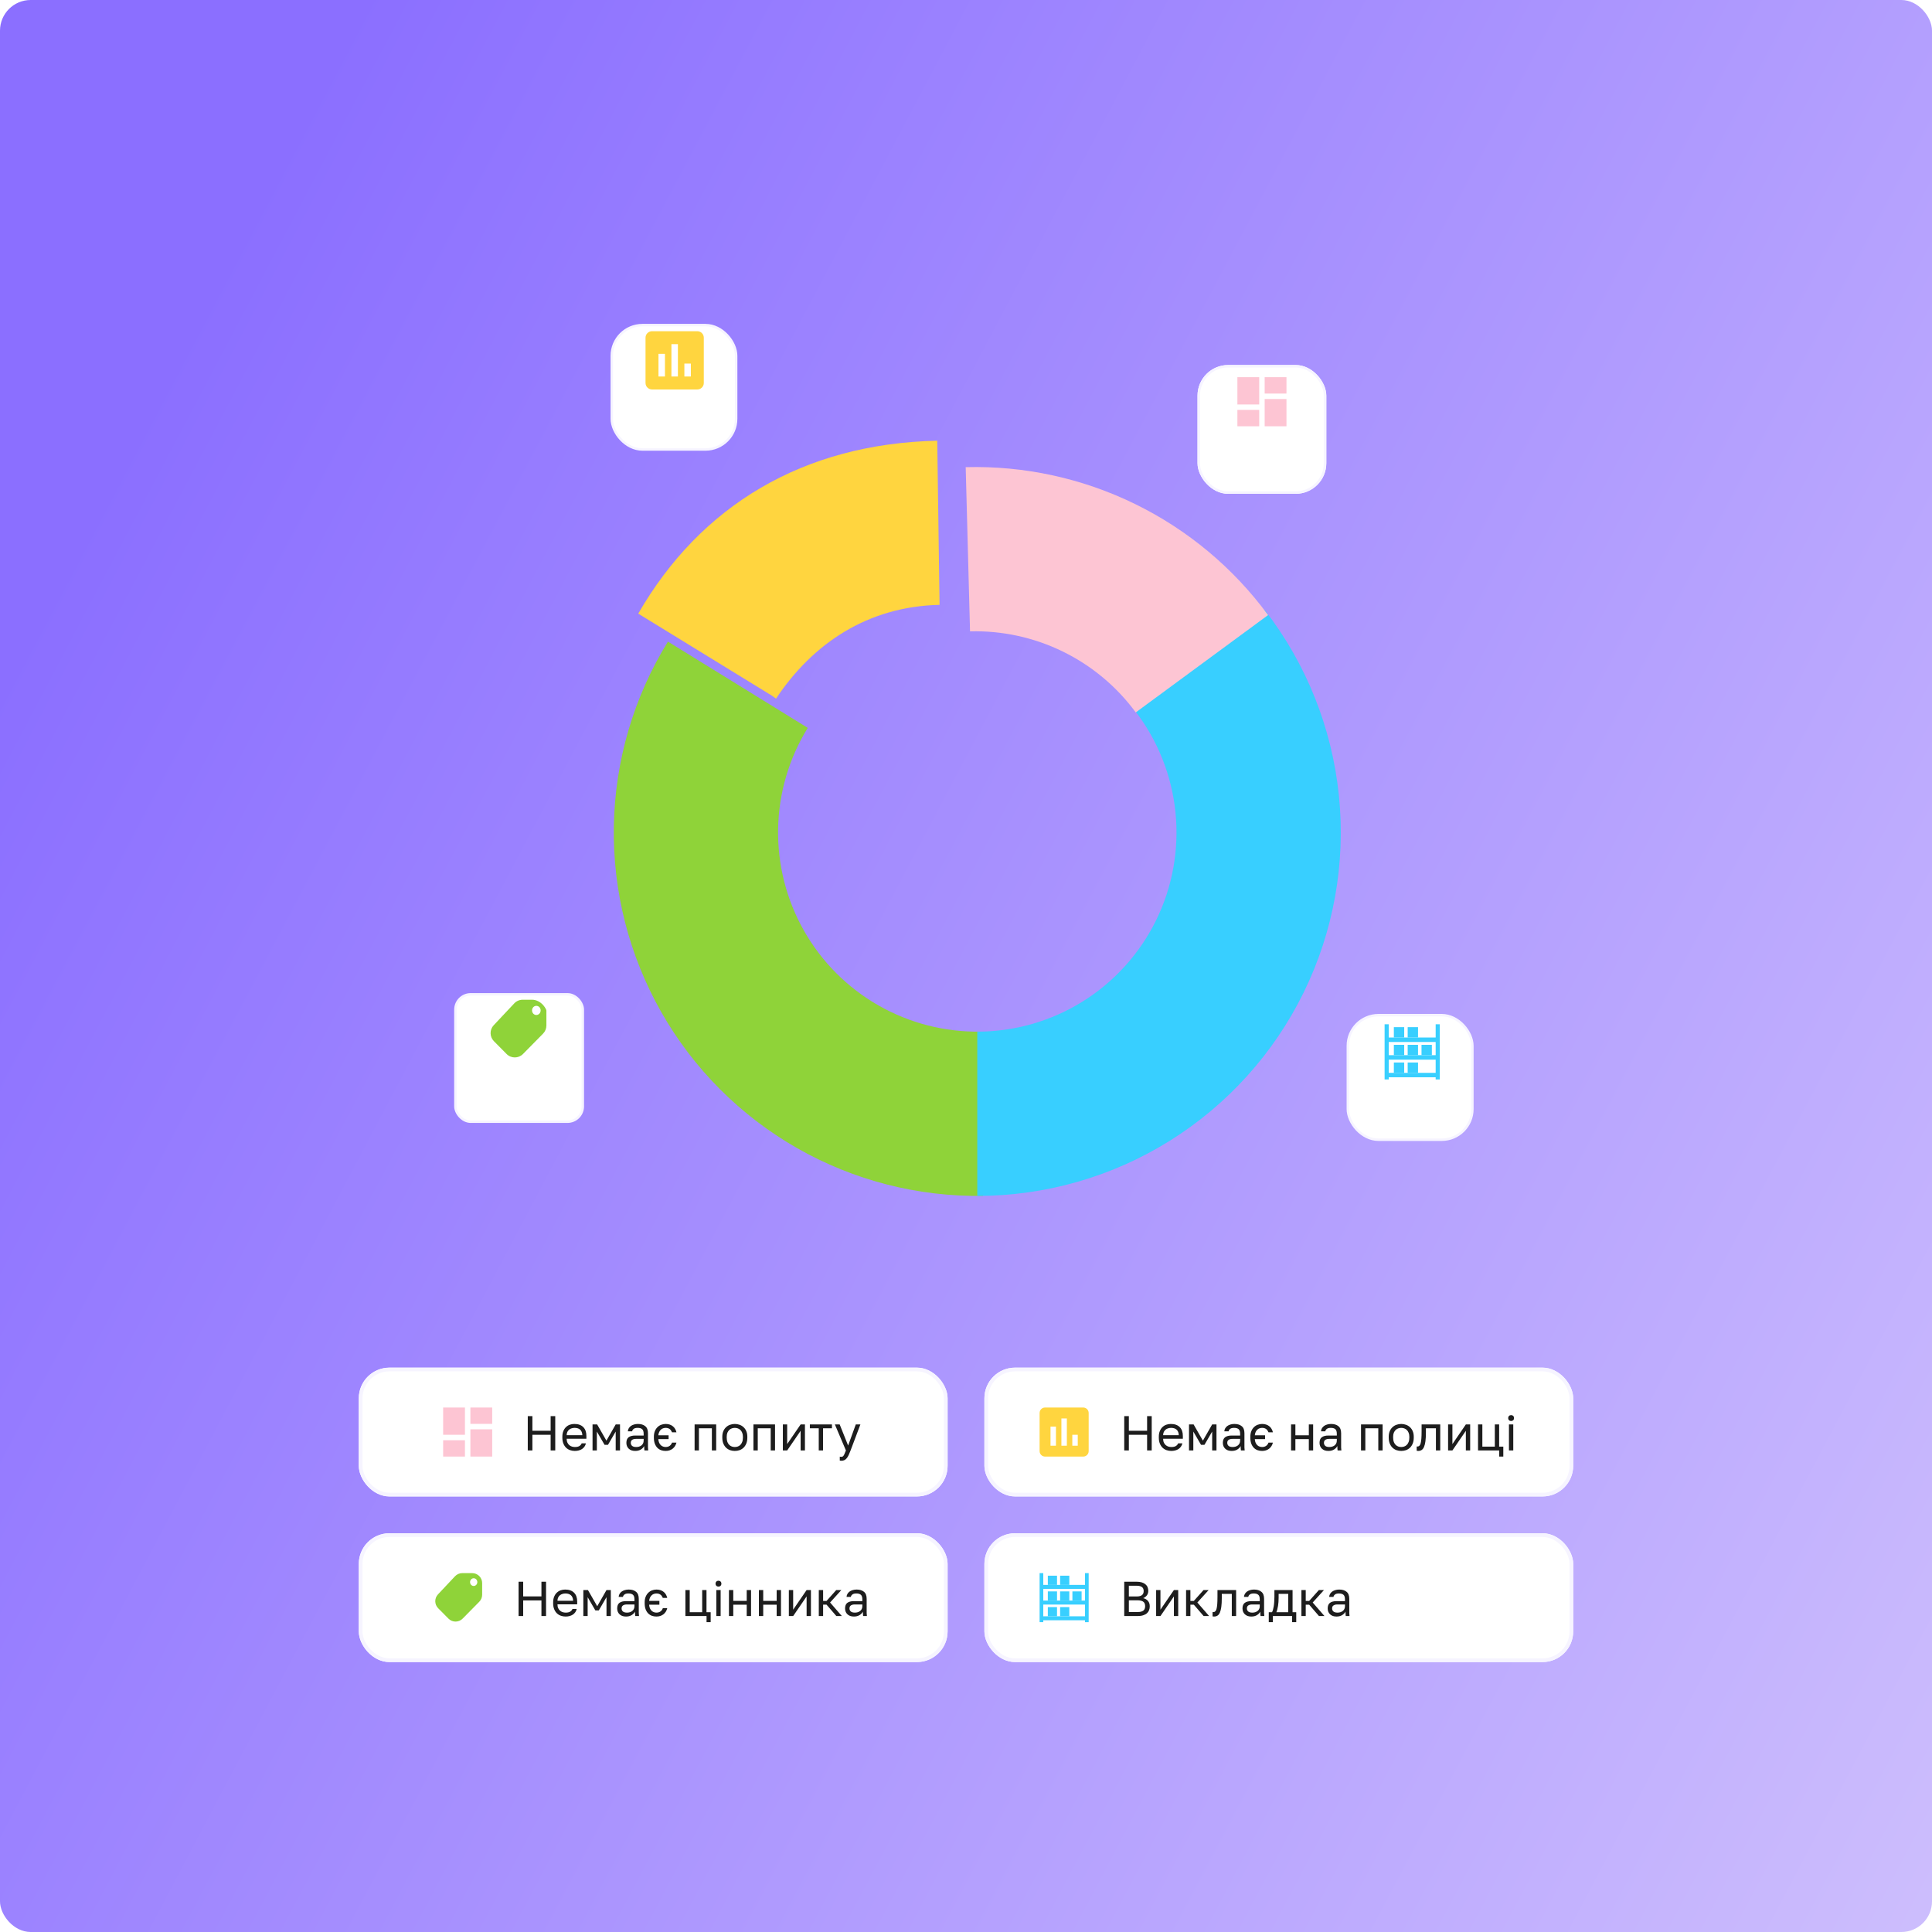<svg xmlns="http://www.w3.org/2000/svg" width="630" height="630" fill="none"><rect width="630" height="630" fill="url(#a)" rx="10"/><g filter="url(#b)"><path fill="#FFD53F" d="m208.122 193.39 43.639 26.782 1.288.935c12.028-18.065 29.961-30.068 53.327-30.584L305.625 137c-43.677.965-77.196 21.157-97.503 56.39Z"/></g><path fill="#8FD339" d="M217.807 209.219c-11.166 18.09-17.259 38.85-17.643 60.104-.383 21.254 4.959 42.219 15.465 60.7s25.79 33.796 44.251 44.341c18.461 10.545 39.419 15.931 60.677 15.594l-.848-53.556c-11.651.185-23.137-2.767-33.254-8.546-10.118-5.78-18.494-14.173-24.252-24.301-5.758-10.128-8.685-21.619-8.475-33.267.21-11.648 3.55-23.025 9.669-32.939l-45.59-28.13Z"/><path fill="#38CFFF" d="M318.68 389.973c22.163 0 43.883-6.213 62.693-17.933 18.81-11.721 33.957-28.479 43.72-48.373 9.764-19.894 13.753-42.126 11.516-64.172-2.238-22.047-10.613-43.025-24.174-60.552l-42.373 32.774c7.432 9.606 12.022 21.102 13.248 33.185 1.227 12.082-.96 24.267-6.311 35.17-5.351 10.902-13.652 20.087-23.96 26.51-10.309 6.423-22.212 9.828-34.359 9.828v53.563Z"/><path fill="#FDC5D3" d="M413.507 200.566c-11.328-15.393-26.212-27.819-43.382-36.217-17.17-8.399-36.117-12.521-55.224-12.016l1.416 53.545c10.472-.277 20.855 1.982 30.265 6.585 9.41 4.602 17.567 11.412 23.776 19.848l43.149-31.745Z"/><g filter="url(#c)"><rect width="40.621" height="40.621" x="439.509" y="322" fill="#fff" rx="10"/><rect width="40.621" height="40.621" x="439.509" y="322" stroke="#F6F4FF" stroke-width=".8" rx="10"/></g><path fill="#38CFFF" d="M468.152 334h1.348v18H468.152zM468.152 344.08v1.456h-15.305V344.08zM468.152 349.84v1.456h-15.305V349.84zM468.152 338.32v1.456h-15.305V338.32z"/><path fill="#38CFFF" d="M451.5 334h1.347v18H451.5zM454.517 340.705h3.375v3.375H454.517zM459.026 340.705h3.375v3.375H459.026zM454.517 334.945h3.375v3.375H454.517zM459.026 334.945h3.375v3.375H459.026zM454.517 346.465h3.375v3.375H454.517zM459.026 346.465h3.375v3.375H459.026zM463.536 340.705h3.375v3.375H463.536z"/><g filter="url(#d)"><rect width="41.545" height="41.545" x="148.5" y="315" fill="#fff" rx="5"/><rect width="41.545" height="41.545" x="148.5" y="315" stroke="#F6F4FF" stroke-width=".8" rx="5"/></g><g clip-path="url(#e)"><path fill="#8FD339" fill-rule="evenodd" d="M170.433 326h3.985c2.073 0 3.754 1.681 3.754 3.755v4.658c0 .986-.388 1.933-1.08 2.635l-6.55 6.646c-1.468 1.49-3.87 1.493-5.342.007l-4.138-4.179c-1.422-1.437-1.452-3.742-.066-5.214l6.703-7.126c.709-.754 1.699-1.182 2.734-1.182Zm4.462 4.976c.775 0 1.404-.668 1.404-1.493 0-.824-.629-1.493-1.404-1.493-.776 0-1.404.669-1.404 1.493 0 .825.628 1.493 1.404 1.493Z" clip-rule="evenodd"/></g><g filter="url(#f)"><rect width="40.556" height="40.556" x="199.494" y="97" fill="#fff" rx="10"/><rect width="40.556" height="40.556" x="199.494" y="97" stroke="#F6F4FF" stroke-width=".8" rx="10"/></g><path fill="#FFD53F" d="M227.389 108h-14.778c-1.161 0-2.111.95-2.111 2.111v14.778c0 1.161.95 2.111 2.111 2.111h14.778c1.161 0 2.111-.95 2.111-2.111v-14.778c0-1.161-.95-2.111-2.111-2.111Zm-10.556 14.778h-2.111v-7.389h2.111v7.389Zm4.223 0h-2.112v-10.556h2.112v10.556Zm4.222 0h-2.111v-4.222h2.111v4.222Z"/><g filter="url(#g)"><rect width="42" height="42" x="390.493" y="110" fill="#fff" rx="10"/><rect width="41.2" height="41.2" x="390.893" y="110.4" stroke="#F6F4FF" stroke-width=".8" rx="9.6"/></g><path fill="#FDC5D3" d="M403.5 123h7.111v8.889H403.5zM412.389 130.111h7.111v8.889H412.389zM403.5 133.667h7.111v5.333H403.5zM412.389 123h7.111v5.333H412.389z"/><g filter="url(#h)"><rect width="192" height="42" x="117" y="437.973" fill="#fff" rx="10" shape-rendering="geometricPrecision"/><path fill="#FDC5D3" d="M144.5 450.973h7.111v8.889H144.5zM153.389 458.084h7.111v8.889H153.389zM144.5 461.64h7.111v5.333H144.5zM153.389 450.973h7.111v5.333H153.389z"/><path fill="#1D1D1D" d="M172.1 453.773h1.504v4.784h5.952v-4.784h1.504v11.2h-1.504v-5.104h-5.952v5.104H172.1v-11.2Zm15.356 11.36c-.544 0-1.061-.085-1.552-.256-.49-.171-.922-.432-1.296-.784-.373-.363-.672-.816-.896-1.36-.224-.544-.336-1.184-.336-1.92v-.32c0-.704.107-1.312.32-1.824.214-.523.496-.955.848-1.296.363-.352.779-.613 1.248-.784.48-.171.982-.256 1.504-.256 1.248 0 2.214.341 2.896 1.024.683.683 1.024 1.648 1.024 2.896v.896h-6.432c0 .501.08.923.24 1.264.16.341.368.619.624.832.256.213.539.368.848.464.32.096.64.144.96.144.64 0 1.131-.107 1.472-.32.352-.213.603-.507.752-.88h1.376c-.085.405-.24.763-.464 1.072-.213.309-.48.571-.8.784-.309.203-.666.357-1.072.464-.394.107-.816.16-1.264.16Zm-.08-7.52c-.33 0-.65.048-.96.144-.309.085-.586.229-.832.432-.234.192-.426.437-.576.736-.149.299-.224.656-.224 1.072h5.104c-.01-.437-.085-.805-.224-1.104-.128-.309-.304-.555-.528-.736-.224-.192-.49-.331-.8-.416-.298-.085-.618-.128-.96-.128Zm5.842-1.12h1.504l3.024 5.28 3.024-5.28h1.408v8.48h-1.408v-6.16l-2.512 4.32h-1.12l-2.512-4.32v6.16h-1.408v-8.48Zm13.931 8.64c-.469 0-.885-.064-1.248-.192-.352-.139-.651-.325-.896-.56-.245-.235-.432-.512-.56-.832-.128-.32-.192-.672-.192-1.056 0-.843.245-1.451.736-1.824.501-.373 1.216-.56 2.144-.56h2.752v-.576c0-.725-.165-1.227-.496-1.504-.32-.277-.805-.416-1.456-.416-.608 0-1.051.117-1.328.352-.277.224-.432.48-.464.768h-1.408c.021-.341.112-.656.272-.944.171-.299.395-.555.672-.768.288-.213.629-.379 1.024-.496.395-.128.832-.192 1.312-.192 1.003 0 1.797.24 2.384.72.597.469.896 1.243.896 2.32v4.624c.011.331.037.656.08.976h-1.232c-.032-.245-.053-.475-.064-.688-.011-.224-.016-.475-.016-.752-.224.448-.587.827-1.088 1.136-.501.309-1.109.464-1.824.464Zm.304-1.28c.331 0 .64-.043.928-.128.299-.096.56-.229.784-.4.224-.181.4-.4.528-.656s.192-.555.192-.896v-.576h-2.512c-.523 0-.933.107-1.232.32-.299.203-.448.528-.448.976 0 .395.139.72.416.976.288.256.736.384 1.344.384Zm9.607 1.28c-.544 0-1.051-.085-1.52-.256-.469-.181-.875-.448-1.216-.8-.341-.363-.613-.816-.816-1.36-.192-.544-.288-1.179-.288-1.904v-.32c0-.683.107-1.285.32-1.808.213-.523.496-.955.848-1.296.352-.352.757-.613 1.216-.784.469-.181.955-.272 1.456-.272s.949.069 1.344.208c.405.139.752.331 1.04.576.299.245.539.533.72.864.192.331.331.688.416 1.072h-1.44c-.085-.203-.187-.389-.304-.56-.107-.181-.245-.336-.416-.464-.16-.128-.352-.229-.576-.304-.224-.075-.485-.112-.784-.112-.277 0-.555.048-.832.144-.267.085-.507.229-.72.432-.213.192-.395.443-.544.752-.149.299-.245.661-.288 1.088h3.344v1.248h-3.344c.032.469.123.869.272 1.2.149.32.331.581.544.784.224.203.469.352.736.448.267.096.544.144.832.144.523 0 .96-.128 1.312-.384.363-.256.619-.608.768-1.056h1.44c-.203.843-.619 1.509-1.248 2-.629.48-1.387.72-2.272.72Zm9.439-8.64h7.04v8.48h-1.408v-7.232h-4.224v7.232h-1.408v-8.48Zm13.114 8.64c-.544 0-1.062-.085-1.552-.256-.491-.181-.923-.448-1.296-.8-.374-.363-.672-.816-.897-1.36-.223-.544-.335-1.179-.335-1.904v-.32c0-.683.112-1.285.335-1.808.225-.523.523-.955.897-1.296.373-.352.805-.613 1.296-.784.49-.181 1.008-.272 1.552-.272s1.061.091 1.552.272c.49.171.922.432 1.296.784.373.341.672.773.896 1.296.224.523.336 1.125.336 1.808v.32c0 .725-.112 1.36-.336 1.904-.224.544-.523.997-.896 1.36-.374.352-.806.619-1.296.8-.491.171-1.008.256-1.552.256Zm0-1.28c.32 0 .64-.053.96-.16.32-.117.602-.293.848-.528.245-.245.442-.56.592-.944.16-.384.24-.853.24-1.408v-.32c0-.512-.08-.949-.24-1.312-.15-.363-.347-.661-.592-.896-.246-.235-.528-.405-.848-.512-.32-.107-.64-.16-.96-.16-.32 0-.64.053-.96.16-.32.107-.603.277-.848.512-.246.235-.448.533-.608.896-.15.363-.224.8-.224 1.312v.32c0 .555.074 1.024.224 1.408.16.384.362.699.608.944.245.235.528.411.848.528.32.107.64.16.96.16Zm6.073-7.36h7.04v8.48h-1.408v-7.232h-4.224v7.232h-1.408v-8.48Zm9.594 0h1.408v6.4l4.384-6.4h1.408v8.48h-1.408v-6.4l-4.384 6.4h-1.408v-8.48Zm11.702 1.248h-2.896v-1.248h7.2v1.248h-2.896v7.232h-1.408v-7.232Zm7.34 10.592c-.16 0-.32-.016-.48-.048v-1.28c.16.032.32.048.48.048.16 0 .299-.027.416-.08.117-.053.229-.155.336-.304.107-.149.219-.363.336-.64.128-.267.272-.619.432-1.056l-3.6-8.48h1.568l2.752 6.88 2.496-6.88h1.504l-3.2 8.48c-.224.597-.437 1.109-.64 1.536-.203.427-.421.773-.656 1.04-.224.277-.475.475-.752.592-.277.128-.608.192-.992.192Z"/><rect width="190.8" height="40.8" x="117.6" y="438.573" stroke="#F6F4FF" stroke-width="1.2" rx="9.4" shape-rendering="geometricPrecision"/></g><g filter="url(#i)"><rect width="192" height="42" x="321" y="437.973" fill="#fff" rx="10" shape-rendering="geometricPrecision"/><path fill="#FFD53F" d="M353.222 450.973h-12.444c-.978 0-1.778.8-1.778 1.778v12.444c0 .978.8 1.778 1.778 1.778h12.444c.978 0 1.778-.8 1.778-1.778v-12.444c0-.978-.8-1.778-1.778-1.778Zm-8.889 12.445h-1.777v-6.223h1.777v6.223Zm3.556 0h-1.778v-8.889h1.778v8.889Zm3.555 0h-1.777v-3.556h1.777v3.556Z"/><path fill="#1D1D1D" d="M366.6 453.773h1.504v4.784h5.952v-4.784h1.504v11.2h-1.504v-5.104h-5.952v5.104H366.6v-11.2Zm15.356 11.36c-.544 0-1.061-.085-1.552-.256-.49-.171-.922-.432-1.296-.784-.373-.363-.672-.816-.896-1.36-.224-.544-.336-1.184-.336-1.92v-.32c0-.704.107-1.312.32-1.824.214-.523.496-.955.848-1.296.363-.352.779-.613 1.248-.784.48-.171.982-.256 1.504-.256 1.248 0 2.214.341 2.896 1.024.683.683 1.024 1.648 1.024 2.896v.896h-6.432c0 .501.08.923.24 1.264.16.341.368.619.624.832.256.213.539.368.848.464.32.096.64.144.96.144.64 0 1.131-.107 1.472-.32.352-.213.603-.507.752-.88h1.376c-.085.405-.24.763-.464 1.072-.213.309-.48.571-.8.784-.309.203-.666.357-1.072.464-.394.107-.816.16-1.264.16Zm-.08-7.52c-.33 0-.65.048-.96.144-.309.085-.586.229-.832.432-.234.192-.426.437-.576.736-.149.299-.224.656-.224 1.072h5.104c-.01-.437-.085-.805-.224-1.104-.128-.309-.304-.555-.528-.736-.224-.192-.49-.331-.8-.416-.298-.085-.618-.128-.96-.128Zm5.842-1.12h1.504l3.024 5.28 3.024-5.28h1.408v8.48h-1.408v-6.16l-2.512 4.32h-1.12l-2.512-4.32v6.16h-1.408v-8.48Zm13.931 8.64c-.469 0-.885-.064-1.248-.192-.352-.139-.651-.325-.896-.56-.245-.235-.432-.512-.56-.832-.128-.32-.192-.672-.192-1.056 0-.843.245-1.451.736-1.824.501-.373 1.216-.56 2.144-.56h2.752v-.576c0-.725-.165-1.227-.496-1.504-.32-.277-.805-.416-1.456-.416-.608 0-1.051.117-1.328.352-.277.224-.432.48-.464.768h-1.408c.021-.341.112-.656.272-.944.171-.299.395-.555.672-.768.288-.213.629-.379 1.024-.496.395-.128.832-.192 1.312-.192 1.003 0 1.797.24 2.384.72.597.469.896 1.243.896 2.32v4.624c.011.331.037.656.08.976h-1.232c-.032-.245-.053-.475-.064-.688-.011-.224-.016-.475-.016-.752-.224.448-.587.827-1.088 1.136-.501.309-1.109.464-1.824.464Zm.304-1.28c.331 0 .64-.043.928-.128.299-.096.56-.229.784-.4.224-.181.4-.4.528-.656s.192-.555.192-.896v-.576h-2.512c-.523 0-.933.107-1.232.32-.299.203-.448.528-.448.976 0 .395.139.72.416.976.288.256.736.384 1.344.384Zm9.607 1.28c-.544 0-1.051-.085-1.52-.256-.469-.181-.875-.448-1.216-.8-.341-.363-.613-.816-.816-1.36-.192-.544-.288-1.179-.288-1.904v-.32c0-.683.107-1.285.32-1.808.213-.523.496-.955.848-1.296.352-.352.757-.613 1.216-.784.469-.181.955-.272 1.456-.272s.949.069 1.344.208c.405.139.752.331 1.04.576.299.245.539.533.72.864.192.331.331.688.416 1.072h-1.44c-.085-.203-.187-.389-.304-.56-.107-.181-.245-.336-.416-.464-.16-.128-.352-.229-.576-.304-.224-.075-.485-.112-.784-.112-.277 0-.555.048-.832.144-.267.085-.507.229-.72.432-.213.192-.395.443-.544.752-.149.299-.245.661-.288 1.088h3.344v1.248h-3.344c.032.469.123.869.272 1.2.149.32.331.581.544.784.224.203.469.352.736.448.267.096.544.144.832.144.523 0 .96-.128 1.312-.384.363-.256.619-.608.768-1.056h1.44c-.203.843-.619 1.509-1.248 2-.629.48-1.387.72-2.272.72Zm9.439-8.64h1.408v3.536h4.384v-3.536h1.408v8.48h-1.408v-3.696h-4.384v3.696h-1.408v-8.48Zm12.181 8.64c-.469 0-.885-.064-1.248-.192-.352-.139-.65-.325-.896-.56-.245-.235-.432-.512-.56-.832-.128-.32-.192-.672-.192-1.056 0-.843.246-1.451.736-1.824.502-.373 1.216-.56 2.144-.56h2.752v-.576c0-.725-.165-1.227-.496-1.504-.32-.277-.805-.416-1.456-.416-.608 0-1.05.117-1.328.352-.277.224-.432.48-.464.768h-1.408c.022-.341.112-.656.272-.944.171-.299.395-.555.672-.768.288-.213.63-.379 1.024-.496.395-.128.832-.192 1.312-.192 1.003 0 1.798.24 2.384.72.598.469.896 1.243.896 2.32v4.624c.011.331.038.656.08.976h-1.232c-.032-.245-.053-.475-.064-.688-.01-.224-.016-.475-.016-.752-.224.448-.586.827-1.088 1.136-.501.309-1.109.464-1.824.464Zm.304-1.28c.331 0 .64-.043.928-.128.299-.096.56-.229.784-.4.224-.181.4-.4.528-.656s.192-.555.192-.896v-.576h-2.512c-.522 0-.933.107-1.232.32-.298.203-.448.528-.448.976 0 .395.139.72.416.976.288.256.736.384 1.344.384Zm10.327-7.36h7.04v8.48h-1.408v-7.232h-4.224v7.232h-1.408v-8.48Zm13.114 8.64c-.544 0-1.061-.085-1.552-.256-.491-.181-.923-.448-1.296-.8-.373-.363-.672-.816-.896-1.36-.224-.544-.336-1.179-.336-1.904v-.32c0-.683.112-1.285.336-1.808.224-.523.523-.955.896-1.296.373-.352.805-.613 1.296-.784.491-.181 1.008-.272 1.552-.272s1.061.091 1.552.272c.491.171.923.432 1.296.784.373.341.672.773.896 1.296.224.523.336 1.125.336 1.808v.32c0 .725-.112 1.36-.336 1.904-.224.544-.523.997-.896 1.36-.373.352-.805.619-1.296.8-.491.171-1.008.256-1.552.256Zm0-1.28c.32 0 .64-.053.96-.16.32-.117.603-.293.848-.528.245-.245.443-.56.592-.944.16-.384.24-.853.24-1.408v-.32c0-.512-.08-.949-.24-1.312-.149-.363-.347-.661-.592-.896s-.528-.405-.848-.512c-.32-.107-.64-.16-.96-.16-.32 0-.64.053-.96.16-.32.107-.603.277-.848.512s-.448.533-.608.896c-.149.363-.224.8-.224 1.312v.32c0 .555.075 1.024.224 1.408.16.384.363.699.608.944.245.235.528.411.848.528.32.107.64.16.96.16Zm5.518 1.28c-.16 0-.32-.016-.48-.048v-1.408c.053.011.133.016.24.016.234 0 .437-.075.608-.224.181-.149.325-.411.432-.784.106-.373.186-.88.24-1.52.053-.64.079-1.451.079-2.432v-2.24h6.08v8.48h-1.407v-7.232h-3.264v1.312c0 1.184-.054 2.165-.16 2.944-.107.779-.267 1.403-.48 1.872-.203.459-.464.784-.784.976-.32.192-.688.288-1.104.288Zm9.759-8.64h1.408v6.4l4.384-6.4h1.408v8.48h-1.408v-6.4l-4.384 6.4h-1.408v-8.48Zm16.662 8.48h-6.896v-8.48h1.408v7.232h4.064v-7.232h1.408v7.232h1.36v3.248h-1.344v-2Zm3.185-8.48h1.408v8.48h-1.408v-8.48Zm.704-1.12c-.277 0-.506-.091-.688-.272-.181-.181-.272-.411-.272-.688 0-.277.091-.507.272-.688.182-.181.411-.272.688-.272.278 0 .507.091.688.272.182.181.272.411.272.688 0 .277-.09.507-.272.688-.181.181-.41.272-.688.272Z"/><rect width="190.8" height="40.8" x="321.6" y="438.573" stroke="#F6F4FF" stroke-width="1.2" rx="9.4" shape-rendering="geometricPrecision"/></g><g filter="url(#j)"><rect width="192" height="42" x="117" y="491.973" fill="#fff" rx="10" shape-rendering="geometricPrecision"/><g clip-path="url(#k)"><path fill="#8FD339" fill-rule="evenodd" d="M150.747 504.973h3.223c1.797 0 3.254 1.457 3.254 3.254v3.793c0 .855-.336 1.675-.936 2.284l-5.424 5.503c-1.272 1.291-3.354 1.294-4.629.006l-3.357-3.39c-1.233-1.245-1.258-3.242-.058-4.518l5.557-5.908c.615-.653 1.472-1.024 2.37-1.024Zm3.717 4.19c.653 0 1.183-.562 1.183-1.257 0-.694-.53-1.257-1.183-1.257s-1.183.563-1.183 1.257c0 .695.53 1.257 1.183 1.257Z" clip-rule="evenodd"/></g><path fill="#1D1D1D" d="M169.1 507.773h1.504v4.784h5.952v-4.784h1.504v11.2h-1.504v-5.104h-5.952v5.104H169.1v-11.2Zm15.356 11.36c-.544 0-1.061-.085-1.552-.256-.49-.171-.922-.432-1.296-.784-.373-.363-.672-.816-.896-1.36-.224-.544-.336-1.184-.336-1.92v-.32c0-.704.107-1.312.32-1.824.214-.523.496-.955.848-1.296.363-.352.779-.613 1.248-.784.48-.171.982-.256 1.504-.256 1.248 0 2.214.341 2.896 1.024.683.683 1.024 1.648 1.024 2.896v.896h-6.432c0 .501.08.923.24 1.264.16.341.368.619.624.832.256.213.539.368.848.464.32.096.64.144.96.144.64 0 1.131-.107 1.472-.32.352-.213.603-.507.752-.88h1.376c-.085.405-.24.763-.464 1.072-.213.309-.48.571-.8.784-.309.203-.666.357-1.072.464-.394.107-.816.16-1.264.16Zm-.08-7.52c-.33 0-.65.048-.96.144-.309.085-.586.229-.832.432-.234.192-.426.437-.576.736-.149.299-.224.656-.224 1.072h5.104c-.01-.437-.085-.805-.224-1.104-.128-.309-.304-.555-.528-.736-.224-.192-.49-.331-.8-.416-.298-.085-.618-.128-.96-.128Zm5.842-1.12h1.504l3.024 5.28 3.024-5.28h1.408v8.48h-1.408v-6.16l-2.512 4.32h-1.12l-2.512-4.32v6.16h-1.408v-8.48Zm13.931 8.64c-.469 0-.885-.064-1.248-.192-.352-.139-.651-.325-.896-.56-.245-.235-.432-.512-.56-.832-.128-.32-.192-.672-.192-1.056 0-.843.245-1.451.736-1.824.501-.373 1.216-.56 2.144-.56h2.752v-.576c0-.725-.165-1.227-.496-1.504-.32-.277-.805-.416-1.456-.416-.608 0-1.051.117-1.328.352-.277.224-.432.48-.464.768h-1.408c.021-.341.112-.656.272-.944.171-.299.395-.555.672-.768.288-.213.629-.379 1.024-.496.395-.128.832-.192 1.312-.192 1.003 0 1.797.24 2.384.72.597.469.896 1.243.896 2.32v4.624c.011.331.037.656.08.976h-1.232c-.032-.245-.053-.475-.064-.688-.011-.224-.016-.475-.016-.752-.224.448-.587.827-1.088 1.136-.501.309-1.109.464-1.824.464Zm.304-1.28c.331 0 .64-.043.928-.128.299-.096.56-.229.784-.4.224-.181.4-.4.528-.656s.192-.555.192-.896v-.576h-2.512c-.523 0-.933.107-1.232.32-.299.203-.448.528-.448.976 0 .395.139.72.416.976.288.256.736.384 1.344.384Zm9.607 1.28c-.544 0-1.051-.085-1.52-.256-.469-.181-.875-.448-1.216-.8-.341-.363-.613-.816-.816-1.36-.192-.544-.288-1.179-.288-1.904v-.32c0-.683.107-1.285.32-1.808.213-.523.496-.955.848-1.296.352-.352.757-.613 1.216-.784.469-.181.955-.272 1.456-.272s.949.069 1.344.208c.405.139.752.331 1.04.576.299.245.539.533.72.864.192.331.331.688.416 1.072h-1.44c-.085-.203-.187-.389-.304-.56-.107-.181-.245-.336-.416-.464-.16-.128-.352-.229-.576-.304-.224-.075-.485-.112-.784-.112-.277 0-.555.048-.832.144-.267.085-.507.229-.72.432-.213.192-.395.443-.544.752-.149.299-.245.661-.288 1.088h3.344v1.248h-3.344c.032.469.123.869.272 1.2.149.32.331.581.544.784.224.203.469.352.736.448.267.096.544.144.832.144.523 0 .96-.128 1.312-.384.363-.256.619-.608.768-1.056h1.44c-.203.843-.619 1.509-1.248 2-.629.48-1.387.72-2.272.72Zm16.335-.16h-6.896v-8.48h1.408v7.232h4.064v-7.232h1.408v7.232h1.36v3.248h-1.344v-2Zm3.186-8.48h1.408v8.48h-1.408v-8.48Zm.704-1.12c-.278 0-.507-.091-.688-.272-.182-.181-.272-.411-.272-.688 0-.277.09-.507.272-.688.181-.181.41-.272.688-.272.277 0 .506.091.688.272.181.181.272.411.272.688 0 .277-.091.507-.272.688-.182.181-.411.272-.688.272Zm3.417 1.12h1.408v3.536h4.384v-3.536h1.408v8.48h-1.408v-3.696h-4.384v3.696h-1.408v-8.48Zm9.766 0h1.408v3.536h4.384v-3.536h1.408v8.48h-1.408v-3.696h-4.384v3.696h-1.408v-8.48Zm9.765 0h1.408v6.4l4.384-6.4h1.408v8.48h-1.408v-6.4l-4.384 6.4h-1.408v-8.48Zm9.766 0h1.408v3.552h1.12l3.168-3.552h1.664l-3.68 4.064 3.84 4.416h-1.792l-3.2-3.712h-1.12v3.712h-1.408v-8.48Zm11.463 8.64c-.47 0-.886-.064-1.248-.192-.352-.139-.651-.325-.896-.56-.246-.235-.432-.512-.56-.832-.128-.32-.192-.672-.192-1.056 0-.843.245-1.451.736-1.824.501-.373 1.216-.56 2.144-.56h2.752v-.576c0-.725-.166-1.227-.496-1.504-.32-.277-.806-.416-1.456-.416-.608 0-1.051.117-1.328.352-.278.224-.432.48-.464.768h-1.408c.021-.341.112-.656.272-.944.17-.299.394-.555.672-.768.288-.213.629-.379 1.024-.496.394-.128.832-.192 1.312-.192 1.002 0 1.797.24 2.384.72.597.469.896 1.243.896 2.32v4.624c.01.331.037.656.08.976h-1.232c-.032-.245-.054-.475-.064-.688-.011-.224-.016-.475-.016-.752-.224.448-.587.827-1.088 1.136-.502.309-1.11.464-1.824.464Zm.304-1.28c.33 0 .64-.043.928-.128.298-.096.56-.229.784-.4.224-.181.4-.4.528-.656s.192-.555.192-.896v-.576h-2.512c-.523 0-.934.107-1.232.32-.299.203-.448.528-.448.976 0 .395.138.72.416.976.288.256.736.384 1.344.384Z"/><rect width="190.8" height="40.8" x="117.6" y="492.573" stroke="#F6F4FF" stroke-width="1.2" rx="9.4" shape-rendering="geometricPrecision"/></g><g filter="url(#l)"><rect width="192" height="42" x="321" y="491.973" fill="#fff" rx="10" shape-rendering="geometricPrecision"/><path fill="#38CFFF" d="M353.802 504.973h1.198v16H353.802zM353.802 513.933v1.294h-13.605V513.933zM353.802 519.053v1.294h-13.605V519.053zM353.802 508.813v1.294h-13.605V508.813z"/><path fill="#38CFFF" d="M339 504.973h1.198v16H339zM341.682 510.933h3v3H341.682zM345.69 510.933h3v3H345.69zM341.682 505.813h3v3H341.682zM345.69 505.813h3v3H345.69zM341.682 516.053h3v3H341.682zM345.69 516.053h3v3H345.69zM349.698 510.933h3v3H349.698z"/><path fill="#1D1D1D" d="M366.6 507.773h4c.672 0 1.248.075 1.728.224.48.149.875.357 1.184.624.32.256.555.571.704.944.149.363.224.763.224 1.2 0 .576-.16 1.072-.48 1.488-.32.405-.715.699-1.184.88.661.149 1.184.453 1.568.912.384.448.576 1.035.576 1.76 0 .459-.075.88-.224 1.264-.149.384-.384.72-.704 1.008-.32.277-.736.496-1.248.656-.501.16-1.109.24-1.824.24h-4.32v-11.2Zm4.32 9.888c.48 0 .88-.043 1.2-.128.32-.096.576-.224.768-.384.192-.171.325-.373.4-.608.085-.235.128-.496.128-.784 0-.288-.043-.549-.128-.784-.075-.245-.208-.448-.4-.608-.192-.171-.453-.299-.784-.384-.32-.096-.72-.144-1.2-.144h-2.8v3.824h2.816Zm-.32-5.072c.448 0 .821-.043 1.12-.128.299-.085.539-.208.72-.368.181-.16.309-.347.384-.56.075-.213.112-.448.112-.704 0-.256-.037-.491-.112-.704-.075-.224-.203-.411-.384-.56-.181-.149-.421-.267-.72-.352-.299-.085-.672-.128-1.12-.128h-2.496v3.504h2.496Zm6.399-2.096h1.408v6.4l4.384-6.4h1.408v8.48h-1.408v-6.4l-4.384 6.4h-1.408v-8.48Zm9.765 0h1.408v3.552h1.12l3.168-3.552h1.664l-3.68 4.064 3.84 4.416h-1.792l-3.2-3.712h-1.12v3.712h-1.408v-8.48Zm9.116 8.64c-.16 0-.32-.016-.48-.048v-1.408c.053.011.133.016.24.016.235 0 .437-.075.608-.224.181-.149.325-.411.432-.784.107-.373.187-.88.24-1.52.053-.64.08-1.451.08-2.432v-2.24h6.08v8.48h-1.408v-7.232h-3.264v1.312c0 1.184-.053 2.165-.16 2.944-.107.779-.267 1.403-.48 1.872-.203.459-.464.784-.784.976-.32.192-.688.288-1.104.288Zm12.175 0c-.469 0-.885-.064-1.248-.192-.352-.139-.65-.325-.896-.56-.245-.235-.432-.512-.56-.832-.128-.32-.192-.672-.192-1.056 0-.843.246-1.451.736-1.824.502-.373 1.216-.56 2.144-.56h2.752v-.576c0-.725-.165-1.227-.496-1.504-.32-.277-.805-.416-1.456-.416-.608 0-1.05.117-1.328.352-.277.224-.432.48-.464.768h-1.408c.022-.341.112-.656.272-.944.171-.299.395-.555.672-.768.288-.213.63-.379 1.024-.496.395-.128.832-.192 1.312-.192 1.003 0 1.798.24 2.384.72.598.469.896 1.243.896 2.32v4.624c.011.331.038.656.08.976h-1.232c-.032-.245-.053-.475-.064-.688-.01-.224-.016-.475-.016-.752-.224.448-.586.827-1.088 1.136-.501.309-1.109.464-1.824.464Zm.304-1.28c.331 0 .64-.043.928-.128.299-.096.56-.229.784-.4.224-.181.4-.4.528-.656s.192-.555.192-.896v-.576h-2.512c-.522 0-.933.107-1.232.32-.298.203-.448.528-.448.976 0 .395.139.72.416.976.288.256.736.384 1.344.384Zm5.367-.128h1.04c.118-.16.224-.405.32-.736.096-.331.182-.72.256-1.168.075-.448.128-.933.16-1.456.043-.533.064-1.077.064-1.632v-2.24h5.92v7.232h1.2v3.248h-1.344v-2h-6.272v2h-1.344v-3.248Zm6.352 0v-5.984h-3.136v1.312c0 .448-.016.896-.048 1.344-.032.437-.08.859-.144 1.264-.064.395-.144.773-.24 1.136-.085.352-.186.661-.304.928h3.872Zm4.296-7.232h1.408v3.552h1.12l3.168-3.552h1.664l-3.68 4.064 3.84 4.416h-1.792l-3.2-3.712h-1.12v3.712h-1.408v-8.48Zm11.463 8.64c-.47 0-.886-.064-1.248-.192-.352-.139-.651-.325-.896-.56-.246-.235-.432-.512-.56-.832-.128-.32-.192-.672-.192-1.056 0-.843.245-1.451.736-1.824.501-.373 1.216-.56 2.144-.56h2.752v-.576c0-.725-.166-1.227-.496-1.504-.32-.277-.806-.416-1.456-.416-.608 0-1.051.117-1.328.352-.278.224-.432.48-.464.768h-1.408c.021-.341.112-.656.272-.944.17-.299.394-.555.672-.768.288-.213.629-.379 1.024-.496.394-.128.832-.192 1.312-.192 1.002 0 1.797.24 2.384.72.597.469.896 1.243.896 2.32v4.624c.01.331.037.656.08.976h-1.232c-.032-.245-.054-.475-.064-.688-.011-.224-.016-.475-.016-.752-.224.448-.587.827-1.088 1.136-.502.309-1.11.464-1.824.464Zm.304-1.28c.33 0 .64-.043.928-.128.298-.096.56-.229.784-.4.224-.181.4-.4.528-.656s.192-.555.192-.896v-.576h-2.512c-.523 0-.934.107-1.232.32-.299.203-.448.528-.448.976 0 .395.138.72.416.976.288.256.736.384 1.344.384Z"/><rect width="190.8" height="40.8" x="321.6" y="492.573" stroke="#F6F4FF" stroke-width="1.2" rx="9.4" shape-rendering="geometricPrecision"/></g><defs><filter id="b" width="128.45" height="114.303" x="193.024" y="128.612" color-interpolation-filters="sRGB" filterUnits="userSpaceOnUse"><feFlood flood-opacity="0" result="BackgroundImageFix"/><feColorMatrix in="SourceAlpha" result="hardAlpha" values="0 0 0 0 0 0 0 0 0 0 0 0 0 0 0 0 0 0 127 0"/><feOffset dy="6.71"/><feGaussianBlur stdDeviation="7.549"/><feComposite in2="hardAlpha" operator="out"/><feColorMatrix values="0 0 0 0 0.081 0 0 0 0 0.071 0 0 0 0 0.129 0 0 0 0.12 0"/><feBlend in2="BackgroundImageFix" result="effect1_dropShadow_1992_20577"/><feBlend in="SourceGraphic" in2="effect1_dropShadow_1992_20577" result="shape"/></filter><filter id="c" width="86.555" height="86.555" x="416.542" y="308.06" color-interpolation-filters="sRGB" filterUnits="userSpaceOnUse"><feFlood flood-opacity="0" result="BackgroundImageFix"/><feColorMatrix in="SourceAlpha" result="hardAlpha" values="0 0 0 0 0 0 0 0 0 0 0 0 0 0 0 0 0 0 127 0"/><feOffset dy="9.027"/><feGaussianBlur stdDeviation="11.284"/><feComposite in2="hardAlpha" operator="out"/><feColorMatrix values="0 0 0 0 0.233 0 0 0 0 0.233 0 0 0 0 0.233 0 0 0 0.1 0"/><feBlend in2="BackgroundImageFix" result="effect1_dropShadow_1992_20577"/><feBlend in="SourceGraphic" in2="effect1_dropShadow_1992_20577" result="shape"/></filter><filter id="d" width="88.506" height="88.506" x="125.019" y="300.752" color-interpolation-filters="sRGB" filterUnits="userSpaceOnUse"><feFlood flood-opacity="0" result="BackgroundImageFix"/><feColorMatrix in="SourceAlpha" result="hardAlpha" values="0 0 0 0 0 0 0 0 0 0 0 0 0 0 0 0 0 0 127 0"/><feOffset dy="9.232"/><feGaussianBlur stdDeviation="11.54"/><feComposite in2="hardAlpha" operator="out"/><feColorMatrix values="0 0 0 0 0.233 0 0 0 0 0.233 0 0 0 0 0.233 0 0 0 0.1 0"/><feBlend in2="BackgroundImageFix" result="effect1_dropShadow_1992_20577"/><feBlend in="SourceGraphic" in2="effect1_dropShadow_1992_20577" result="shape"/></filter><filter id="f" width="86.418" height="86.418" x="176.563" y="83.081" color-interpolation-filters="sRGB" filterUnits="userSpaceOnUse"><feFlood flood-opacity="0" result="BackgroundImageFix"/><feColorMatrix in="SourceAlpha" result="hardAlpha" values="0 0 0 0 0 0 0 0 0 0 0 0 0 0 0 0 0 0 127 0"/><feOffset dy="9.012"/><feGaussianBlur stdDeviation="11.265"/><feComposite in2="hardAlpha" operator="out"/><feColorMatrix values="0 0 0 0 0.201 0 0 0 0 0.204 0 0 0 0 0.233 0 0 0 0.15 0"/><feBlend in2="BackgroundImageFix" result="effect1_dropShadow_1992_20577"/><feBlend in="SourceGraphic" in2="effect1_dropShadow_1992_20577" result="shape"/></filter><filter id="g" width="87.134" height="87.134" x="367.926" y="96.46" color-interpolation-filters="sRGB" filterUnits="userSpaceOnUse"><feFlood flood-opacity="0" result="BackgroundImageFix"/><feColorMatrix in="SourceAlpha" result="hardAlpha" values="0 0 0 0 0 0 0 0 0 0 0 0 0 0 0 0 0 0 127 0"/><feOffset dy="9.027"/><feGaussianBlur stdDeviation="11.284"/><feComposite in2="hardAlpha" operator="out"/><feColorMatrix values="0 0 0 0 0.15 0 0 0 0 0.17 0 0 0 0 0.287 0 0 0 0.1 0"/><feBlend in2="BackgroundImageFix" result="effect1_dropShadow_1992_20577"/><feBlend in="SourceGraphic" in2="effect1_dropShadow_1992_20577" result="shape"/></filter><filter id="h" width="232" height="82" x="97" y="425.973" color-interpolation-filters="sRGB" filterUnits="userSpaceOnUse"><feFlood flood-opacity="0" result="BackgroundImageFix"/><feColorMatrix in="SourceAlpha" result="hardAlpha" values="0 0 0 0 0 0 0 0 0 0 0 0 0 0 0 0 0 0 127 0"/><feOffset dy="8"/><feGaussianBlur stdDeviation="10"/><feComposite in2="hardAlpha" operator="out"/><feColorMatrix values="0 0 0 0 0.129 0 0 0 0 0.122 0 0 0 0 0.329 0 0 0 0.06 0"/><feBlend in2="BackgroundImageFix" result="effect1_dropShadow_1992_20577"/><feBlend in="SourceGraphic" in2="effect1_dropShadow_1992_20577" result="shape"/></filter><filter id="i" width="232" height="82" x="301" y="425.973" color-interpolation-filters="sRGB" filterUnits="userSpaceOnUse"><feFlood flood-opacity="0" result="BackgroundImageFix"/><feColorMatrix in="SourceAlpha" result="hardAlpha" values="0 0 0 0 0 0 0 0 0 0 0 0 0 0 0 0 0 0 127 0"/><feOffset dy="8"/><feGaussianBlur stdDeviation="10"/><feComposite in2="hardAlpha" operator="out"/><feColorMatrix values="0 0 0 0 0.129 0 0 0 0 0.122 0 0 0 0 0.329 0 0 0 0.06 0"/><feBlend in2="BackgroundImageFix" result="effect1_dropShadow_1992_20577"/><feBlend in="SourceGraphic" in2="effect1_dropShadow_1992_20577" result="shape"/></filter><filter id="j" width="232" height="82" x="97" y="479.973" color-interpolation-filters="sRGB" filterUnits="userSpaceOnUse"><feFlood flood-opacity="0" result="BackgroundImageFix"/><feColorMatrix in="SourceAlpha" result="hardAlpha" values="0 0 0 0 0 0 0 0 0 0 0 0 0 0 0 0 0 0 127 0"/><feOffset dy="8"/><feGaussianBlur stdDeviation="10"/><feComposite in2="hardAlpha" operator="out"/><feColorMatrix values="0 0 0 0 0.129 0 0 0 0 0.122 0 0 0 0 0.329 0 0 0 0.06 0"/><feBlend in2="BackgroundImageFix" result="effect1_dropShadow_1992_20577"/><feBlend in="SourceGraphic" in2="effect1_dropShadow_1992_20577" result="shape"/></filter><filter id="l" width="232" height="82" x="301" y="479.973" color-interpolation-filters="sRGB" filterUnits="userSpaceOnUse"><feFlood flood-opacity="0" result="BackgroundImageFix"/><feColorMatrix in="SourceAlpha" result="hardAlpha" values="0 0 0 0 0 0 0 0 0 0 0 0 0 0 0 0 0 0 127 0"/><feOffset dy="8"/><feGaussianBlur stdDeviation="10"/><feComposite in2="hardAlpha" operator="out"/><feColorMatrix values="0 0 0 0 0.129 0 0 0 0 0.122 0 0 0 0 0.329 0 0 0 0.06 0"/><feBlend in2="BackgroundImageFix" result="effect1_dropShadow_1992_20577"/><feBlend in="SourceGraphic" in2="effect1_dropShadow_1992_20577" result="shape"/></filter><clipPath id="e"><rect width="19" height="19" x="159.5" y="326" fill="#fff" rx="5"/></clipPath><clipPath id="k"><path fill="#fff" d="M141.5 504.973h16v16h-16z"/></clipPath><linearGradient id="a" x1="85.75" x2="860.187" y1="59.509" y2="468.351" gradientUnits="userSpaceOnUse"><stop stop-color="#8B6FFF"/><stop offset="1" stop-color="#D8CBFD"/></linearGradient></defs></svg>
